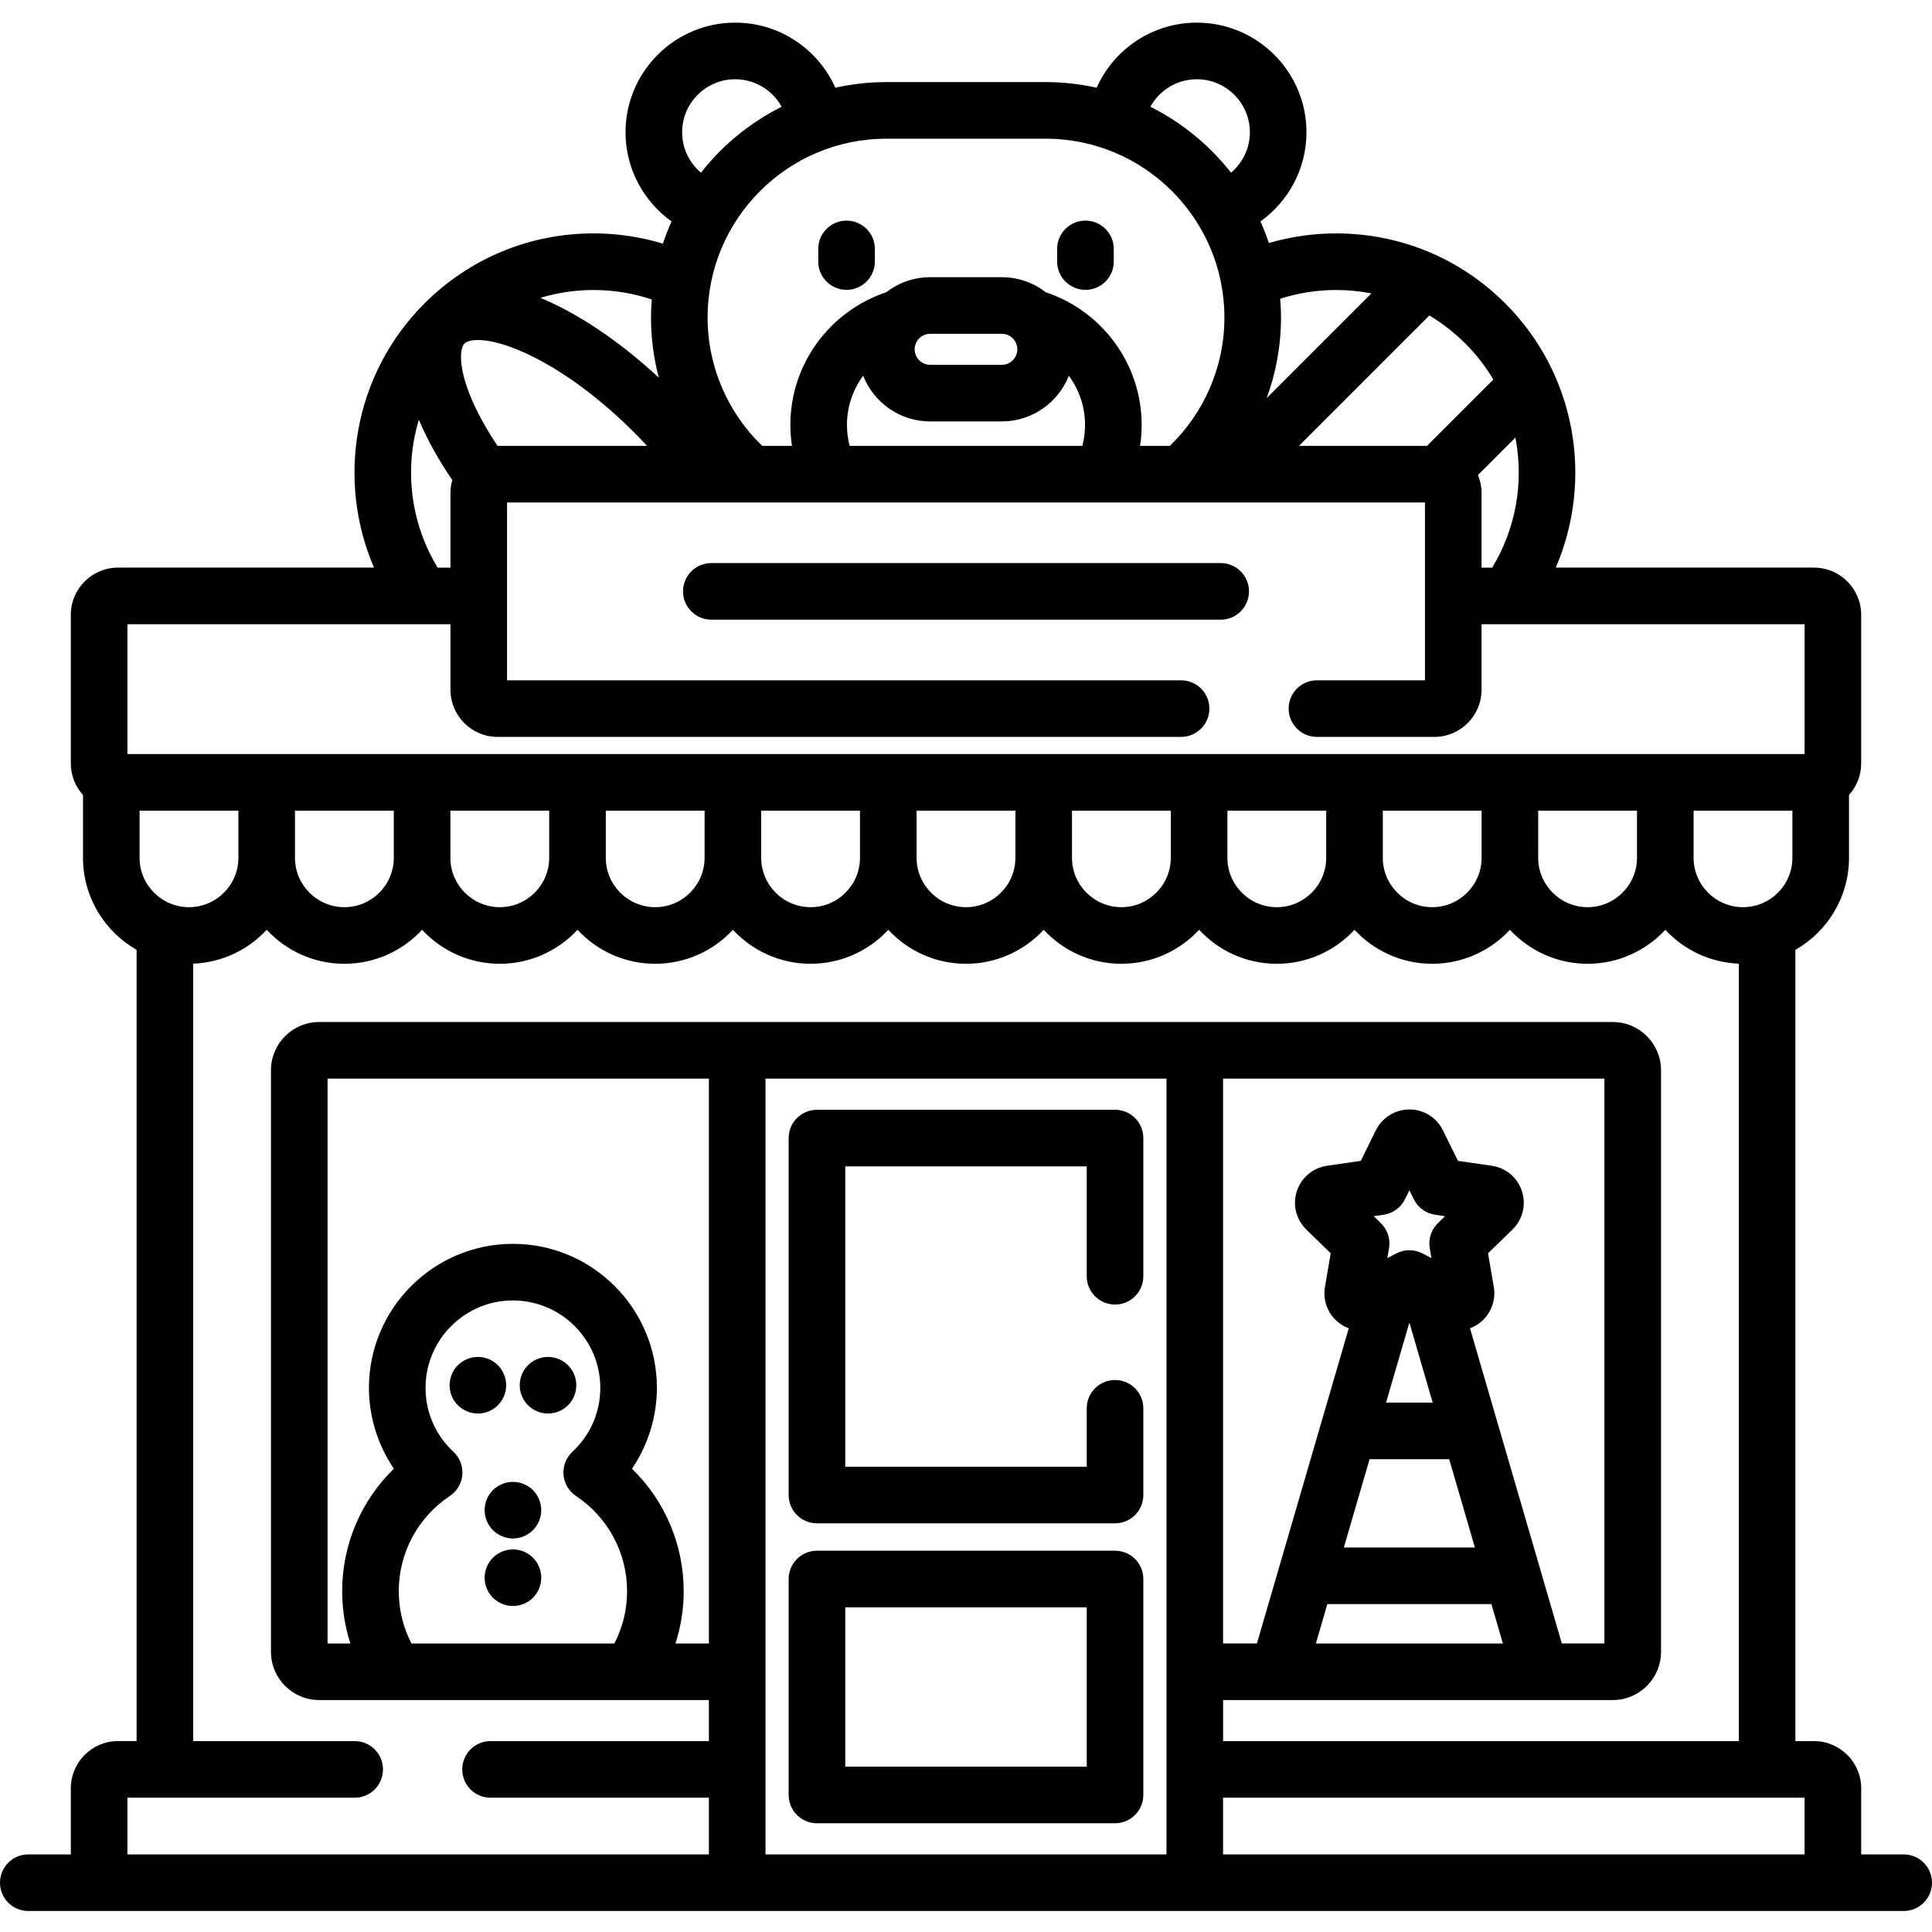 <?xml version="1.0" encoding="UTF-8" standalone="no"?>
<svg height="512pt" viewBox="0 -5 512 511" width="512pt" xmlns="http://www.w3.org/2000/svg"><path d="m224.344 71.316c4.141 0 7.5-3.359 7.5-7.5v-3.352c0-4.145-3.359-7.5-7.5-7.5-4.145 0-7.5 3.355-7.5 7.5v3.352c0 4.141 3.355 7.5 7.5 7.5zm0 0"/><path d="m287.656 71.316c4.145 0 7.5-3.359 7.5-7.5v-3.352c0-4.145-3.355-7.5-7.5-7.5-4.141 0-7.5 3.355-7.5 7.5v3.352c0 4.141 3.359 7.5 7.5 7.5zm0 0"/><path d="m131.949 366.898c1.391-1.387 2.191-3.32 2.191-5.297 0-1.98-.801-3.91-2.191-5.301-1.398-1.402-3.328-2.199-5.301-2.199-1.977 0-3.91.797-5.309 2.199-1.402 1.391-2.191 3.328-2.191 5.301 0 1.977.789 3.91 2.191 5.297 1.398 1.402 3.328 2.203 5.309 2.203 1.973 0 3.902-.801 5.301-2.203zm0 0"/><path d="m145.23 369.102c1.969 0 3.898-.801 5.301-2.203 1.398-1.387 2.199-3.32 2.199-5.297 0-1.98-.801-3.91-2.199-5.301-1.398-1.402-3.332-2.199-5.301-2.199-1.98 0-3.91.797-5.309 2.199-1.391 1.391-2.191 3.328-2.191 5.301 0 1.977.801 3.91 2.191 5.297 1.398 1.402 3.328 2.203 5.309 2.203zm0 0"/><path d="m128.43 394.711c0 1.969.801 3.898 2.199 5.301 1.402 1.387 3.332 2.199 5.301 2.199 1.98 0 3.91-.812 5.312-2.199 1.391-1.402 2.188-3.332 2.188-5.301 0-1.98-.801-3.91-2.188-5.312-1.402-1.391-3.332-2.188-5.312-2.188-1.969 0-3.898.801-5.301 2.188-1.398 1.402-2.199 3.332-2.199 5.312zm0 0"/><path d="m135.93 405.109c-1.969 0-3.898.801-5.301 2.199-1.398 1.402-2.199 3.332-2.199 5.301s.801 3.91 2.199 5.312c1.402 1.391 3.332 2.188 5.301 2.188 1.98 0 3.922-.801 5.312-2.188 1.398-1.402 2.199-3.344 2.199-5.312s-.801-3.898-2.199-5.301c-1.402-1.398-3.332-2.199-5.312-2.199zm0 0"/><path d="m323.496 143.719h-134.992c-4.141 0-7.5 3.359-7.5 7.5 0 4.145 3.359 7.5 7.5 7.5h134.992c4.141 0 7.5-3.355 7.5-7.5 0-4.141-3.359-7.5-7.5-7.5zm0 0"/><path d="m504.5 485.941h-11.266v-17.531c0-6.891-5.609-12.5-12.5-12.5h-4.941v-209.684c8.48-4.84 14.211-13.965 14.211-24.406v-16.637c2-2.215 3.227-5.141 3.227-8.352v-39.406c0-6.895-5.605-12.5-12.5-12.5h-68.43c9.973-23.164 5.523-51.102-13.367-69.992-11.98-11.98-27.91-18.578-44.852-18.578-6.121 0-12.102.883-17.82 2.551-.652-1.949-1.395-3.863-2.23-5.727 7.371-5.273 12.195-13.887 12.195-23.621 0-16.023-13.035-29.059-29.059-29.059-11.816 0-22.008 7.098-26.539 17.246-4.359-.965-8.879-1.492-13.523-1.492h-42.211c-4.645 0-9.168.527-13.523 1.492-4.531-10.152-14.723-17.246-26.543-17.246-16.02 0-29.055 13.035-29.055 29.059 0 9.734 4.824 18.348 12.195 23.621-.859 1.914-1.621 3.879-2.289 5.887-5.879-1.773-12.039-2.715-18.352-2.715-16.941 0-32.867 6.598-44.852 18.578-18.891 18.895-23.336 46.828-13.363 69.996h-67.844c-6.895 0-12.5 5.605-12.5 12.5v39.402c0 3.215 1.227 6.141 3.227 8.355v16.637c0 10.441 5.73 19.562 14.207 24.402v209.688h-4.934c-6.895 0-12.5 5.609-12.5 12.5v17.527h-11.27c-4.145 0-7.5 3.359-7.5 7.5 0 4.145 3.355 7.5 7.5 7.5h497c4.145 0 7.5-3.355 7.5-7.5 0-4.141-3.355-7.496-7.5-7.496zm-102.906-375.48c2.27 11.672.207 24.016-6.148 34.465h-2.82v-19.773c0-1.688-.34-3.301-.949-4.77zm-13.266-24.922c2.93 2.926 5.398 6.141 7.422 9.551l-17.566 17.562h-33.938l34.543-34.543c3.434 2.043 6.641 4.527 9.539 7.43zm-48.848-6.91c0-1.668-.09-3.316-.219-4.953 4.73-1.52 9.711-2.324 14.82-2.324 3.176 0 6.301.309 9.348.902l-27.746 27.746c2.449-6.668 3.797-13.863 3.797-21.371zm-22.309-63.129c7.75 0 14.055 6.305 14.055 14.059 0 4.293-1.945 8.133-4.992 10.707-5.715-7.301-13.012-13.301-21.379-17.477 2.395-4.34 7.016-7.289 12.316-7.289zm-82.277 15.754h42.211c26.125 0 47.375 21.254 47.375 47.375 0 13.34-5.547 25.406-14.449 34.023h-7.906c.273-1.805.422-3.652.422-5.531 0-16.355-10.66-30.262-25.395-35.16-3.227-2.496-7.266-4-11.656-4h-18.992c-4.391 0-8.426 1.504-11.656 4-14.734 4.898-25.395 18.805-25.395 35.16 0 1.879.152 3.727.426 5.531h-7.906c-8.906-8.617-14.453-20.684-14.453-34.023 0-26.121 21.25-47.375 47.375-47.375zm11.609 74.926h18.992c8.062 0 14.957-5.023 17.762-12.102 2.691 3.656 4.289 8.164 4.289 13.043 0 1.91-.254 3.762-.711 5.531h-61.672c-.457-1.77-.711-3.621-.711-5.531 0-4.879 1.598-9.387 4.289-13.043 2.805 7.078 9.699 12.102 17.762 12.102zm-4.109-19.109c0-2.266 1.844-4.109 4.109-4.109h18.992c2.266 0 4.109 1.844 4.109 4.109 0 2.266-1.844 4.109-4.109 4.109h-18.992c-2.266 0-4.109-1.844-4.109-4.109zm-47.566-71.57c5.301 0 9.922 2.949 12.316 7.289-8.367 4.176-15.664 10.176-21.379 17.477-3.047-2.578-4.992-6.414-4.992-10.711 0-7.75 6.305-14.055 14.055-14.055zm-37.5 55.852c5.316 0 10.496.871 15.395 2.508-.121 1.574-.203 3.16-.203 4.77 0 5.516.723 10.859 2.078 15.957-10.453-9.695-21.414-17.02-31.387-21.152 4.52-1.371 9.266-2.082 14.117-2.082zm-34.242 14.184c.812-.809 2.586-.93 3.57-.93 8.145 0 24.562 7.66 41.379 24.473 1.172 1.172 2.305 2.367 3.422 3.574h-39.582c-.008 0-.016 0-.023 0-2.871-4.281-5.223-8.496-6.898-12.441-3.609-8.523-3.094-13.445-1.867-14.676zm-12.082 20.184c.047.117.09.227.141.344 2.148 5.074 5.109 10.363 8.719 15.664-.309 1.09-.488 2.238-.488 3.426v19.773h-3.398c-7.227-11.879-8.898-26.203-4.973-39.207zm-77.234 88.609v-34.402h85.605v17.359c0 6.891 5.605 12.5 12.5 12.5h181.125c4.145 0 7.5-3.359 7.5-7.5 0-4.145-3.355-7.5-7.5-7.5h-178.625v-47.133h243.25v47.133h-28.625c-4.145 0-7.5 3.355-7.5 7.5 0 4.141 3.355 7.5 7.5 7.5h31.125c6.895 0 12.5-5.609 12.5-12.5v-17.359h85.609v34.402zm441.234 15v12.492c0 7.219-5.871 13.09-13.094 13.09-7.215 0-13.09-5.871-13.09-13.09v-12.492zm-41.184 0v12.492c0 7.219-5.871 13.09-13.09 13.09s-13.094-5.871-13.094-13.09v-12.492zm-41.184 0v12.492c0 7.219-5.871 13.09-13.09 13.09s-13.09-5.871-13.09-13.09v-12.492zm-41.18 0v12.492c0 7.219-5.871 13.09-13.094 13.09-7.219 0-13.09-5.871-13.09-13.09v-12.492zm-41.184 0v12.492c0 7.219-5.875 13.09-13.094 13.09-7.215 0-13.09-5.871-13.09-13.09v-12.492zm-41.18 0v12.492c0 7.219-5.875 13.09-13.094 13.09s-13.094-5.871-13.094-13.09v-12.492zm-41.188 0v12.492c0 7.219-5.871 13.09-13.09 13.09s-13.09-5.871-13.09-13.09v-12.492zm-41.18 0v12.492c0 7.219-5.871 13.09-13.09 13.09-7.223 0-13.094-5.871-13.094-13.09v-12.492zm-41.184 0v12.492c0 7.219-5.871 13.09-13.09 13.09s-13.09-5.871-13.09-13.09v-12.492zm-41.18 0v12.492c0 7.219-5.875 13.09-13.094 13.09s-13.094-5.871-13.094-13.09v-12.492zm-41.184 0v12.492c0 7.219-5.875 13.09-13.09 13.09-7.223 0-13.094-5.871-13.094-13.09v-12.492zm124.688 220.707h-8.852c1.43-4.445 2.172-9.109 2.172-13.867 0-12.359-5.012-23.996-13.703-32.441 4.258-6.281 6.605-13.762 6.605-21.441 0-21.039-17.117-38.156-38.156-38.156-21.039 0-38.156 17.117-38.156 38.156 0 7.68 2.352 15.16 6.609 21.441-8.695 8.441-13.703 20.082-13.703 32.441 0 4.758.738 9.422 2.172 13.867h-6.047v-149.691h101.059zm-67.707-50.805c-4.762-4.438-7.383-10.453-7.383-16.945 0-12.77 10.387-23.156 23.156-23.156 12.77 0 23.156 10.387 23.156 23.156 0 6.492-2.621 12.512-7.383 16.941-1.68 1.566-2.551 3.812-2.363 6.098.188 2.289 1.41 4.363 3.32 5.637 8.469 5.637 13.523 15.062 13.523 25.207 0 4.871-1.152 9.602-3.363 13.867h-53.781c-2.207-4.266-3.359-8.996-3.359-13.867 0-10.148 5.055-19.57 13.52-25.207 1.91-1.27 3.137-3.348 3.32-5.633.191-2.289-.68-4.535-2.363-6.098zm188.973 106.711h-106.266v-205.598h106.266zm-113.766-220.598h-110.777c-7.047 0-12.777 5.73-12.777 12.777v154.137c0 7.043 5.73 12.773 12.777 12.773h103.277v10.879h-57.867c-4.145 0-7.5 3.359-7.5 7.5 0 4.145 3.355 7.5 7.5 7.5h57.867v15.027h-154.098v-15.027h60.23c4.145 0 7.5-3.355 7.5-7.5 0-4.141-3.355-7.5-7.5-7.5h-42.797v-206.027c7.68-.305 14.578-3.699 19.477-8.98 5.133 5.535 12.461 9.008 20.59 9.008 8.129 0 15.457-3.473 20.594-9.008 5.133 5.535 12.461 9.008 20.59 9.008s15.457-3.473 20.59-9.008c5.137 5.535 12.465 9.008 20.594 9.008 8.129 0 15.457-3.473 20.59-9.008 5.137 5.535 12.465 9.008 20.594 9.008 8.129 0 15.457-3.473 20.59-9.008 5.137 5.535 12.465 9.008 20.594 9.008 8.125 0 15.457-3.473 20.59-9.008 5.133 5.535 12.461 9.008 20.59 9.008s15.457-3.473 20.594-9.008c5.133 5.535 12.461 9.008 20.59 9.008 8.129 0 15.457-3.473 20.594-9.008 5.133 5.535 12.461 9.008 20.59 9.008 8.129 0 15.457-3.473 20.59-9.008 5.137 5.535 12.465 9.008 20.594 9.008s15.457-3.473 20.59-9.008c4.898 5.281 11.793 8.676 19.477 8.98v206.027h-136.668v-10.879h103.277c7.047 0 12.777-5.73 12.777-12.773v-154.137c0-7.047-5.73-12.777-12.777-12.777zm183.535 59.949.445 2.617-2.352-1.234c-2.184-1.148-4.797-1.148-6.98 0l-2.355 1.238.449-2.617c.418-2.438-.391-4.918-2.156-6.641l-1.902-1.855 2.629-.383c2.441-.355 4.555-1.887 5.648-4.102l1.18-2.387 1.176 2.387c1.094 2.211 3.207 3.746 5.648 4.102l2.629.383-1.902 1.852c-1.77 1.727-2.574 4.207-2.156 6.641zm.781 40.902h-12.355l6.176-21.203zm4.371 15 3.539 12.148 3.277 11.254h-34.73l4.289-14.73 2.527-8.672zm11.188 38.402 3.043 10.438h-49.559l3.039-10.438zm-5.672-73.09c.84-.312 1.637-.73 2.363-1.266 3.031-2.199 4.578-6.004 3.945-9.688l-1.527-8.91 6.48-6.316c2.711-2.648 3.672-6.535 2.5-10.148-1.172-3.605-4.23-6.188-8-6.742l-8.945-1.297-4-8.105c-1.68-3.402-5.082-5.52-8.879-5.52-3.754 0-7.246 2.176-8.883 5.52l-4.004 8.105-8.961 1.301c-3.746.551-6.805 3.133-7.984 6.746-1.168 3.609-.207 7.496 2.512 10.148l6.469 6.309-1.531 8.93c-.629 3.73.883 7.434 3.957 9.672.734.531 1.527.949 2.359 1.258l-24.34 83.527h-8.969v-149.688h101.055v149.688h-11.281zm88.664 139.434h-154.102v-15.031h154.102zm0 0"/><path d="m216.504 398.195h78.992c4.145 0 7.5-3.355 7.5-7.5v-22.977c0-4.141-3.355-7.5-7.5-7.5-4.141 0-7.5 3.359-7.5 7.5v15.477h-63.992v-79.594h63.992v29.117c0 4.145 3.359 7.5 7.5 7.5 4.145 0 7.5-3.355 7.5-7.5v-36.617c0-4.141-3.355-7.5-7.5-7.5h-78.992c-4.145 0-7.5 3.359-7.5 7.5v94.594c0 4.145 3.355 7.5 7.5 7.5zm0 0"/><path d="m216.504 477.684h78.992c4.145 0 7.5-3.359 7.5-7.5v-57.23c0-4.145-3.355-7.5-7.5-7.5h-78.992c-4.145 0-7.5 3.355-7.5 7.5v57.23c0 4.141 3.355 7.5 7.5 7.5zm7.5-57.234h63.992v42.23h-63.992zm0 0"/></svg>
